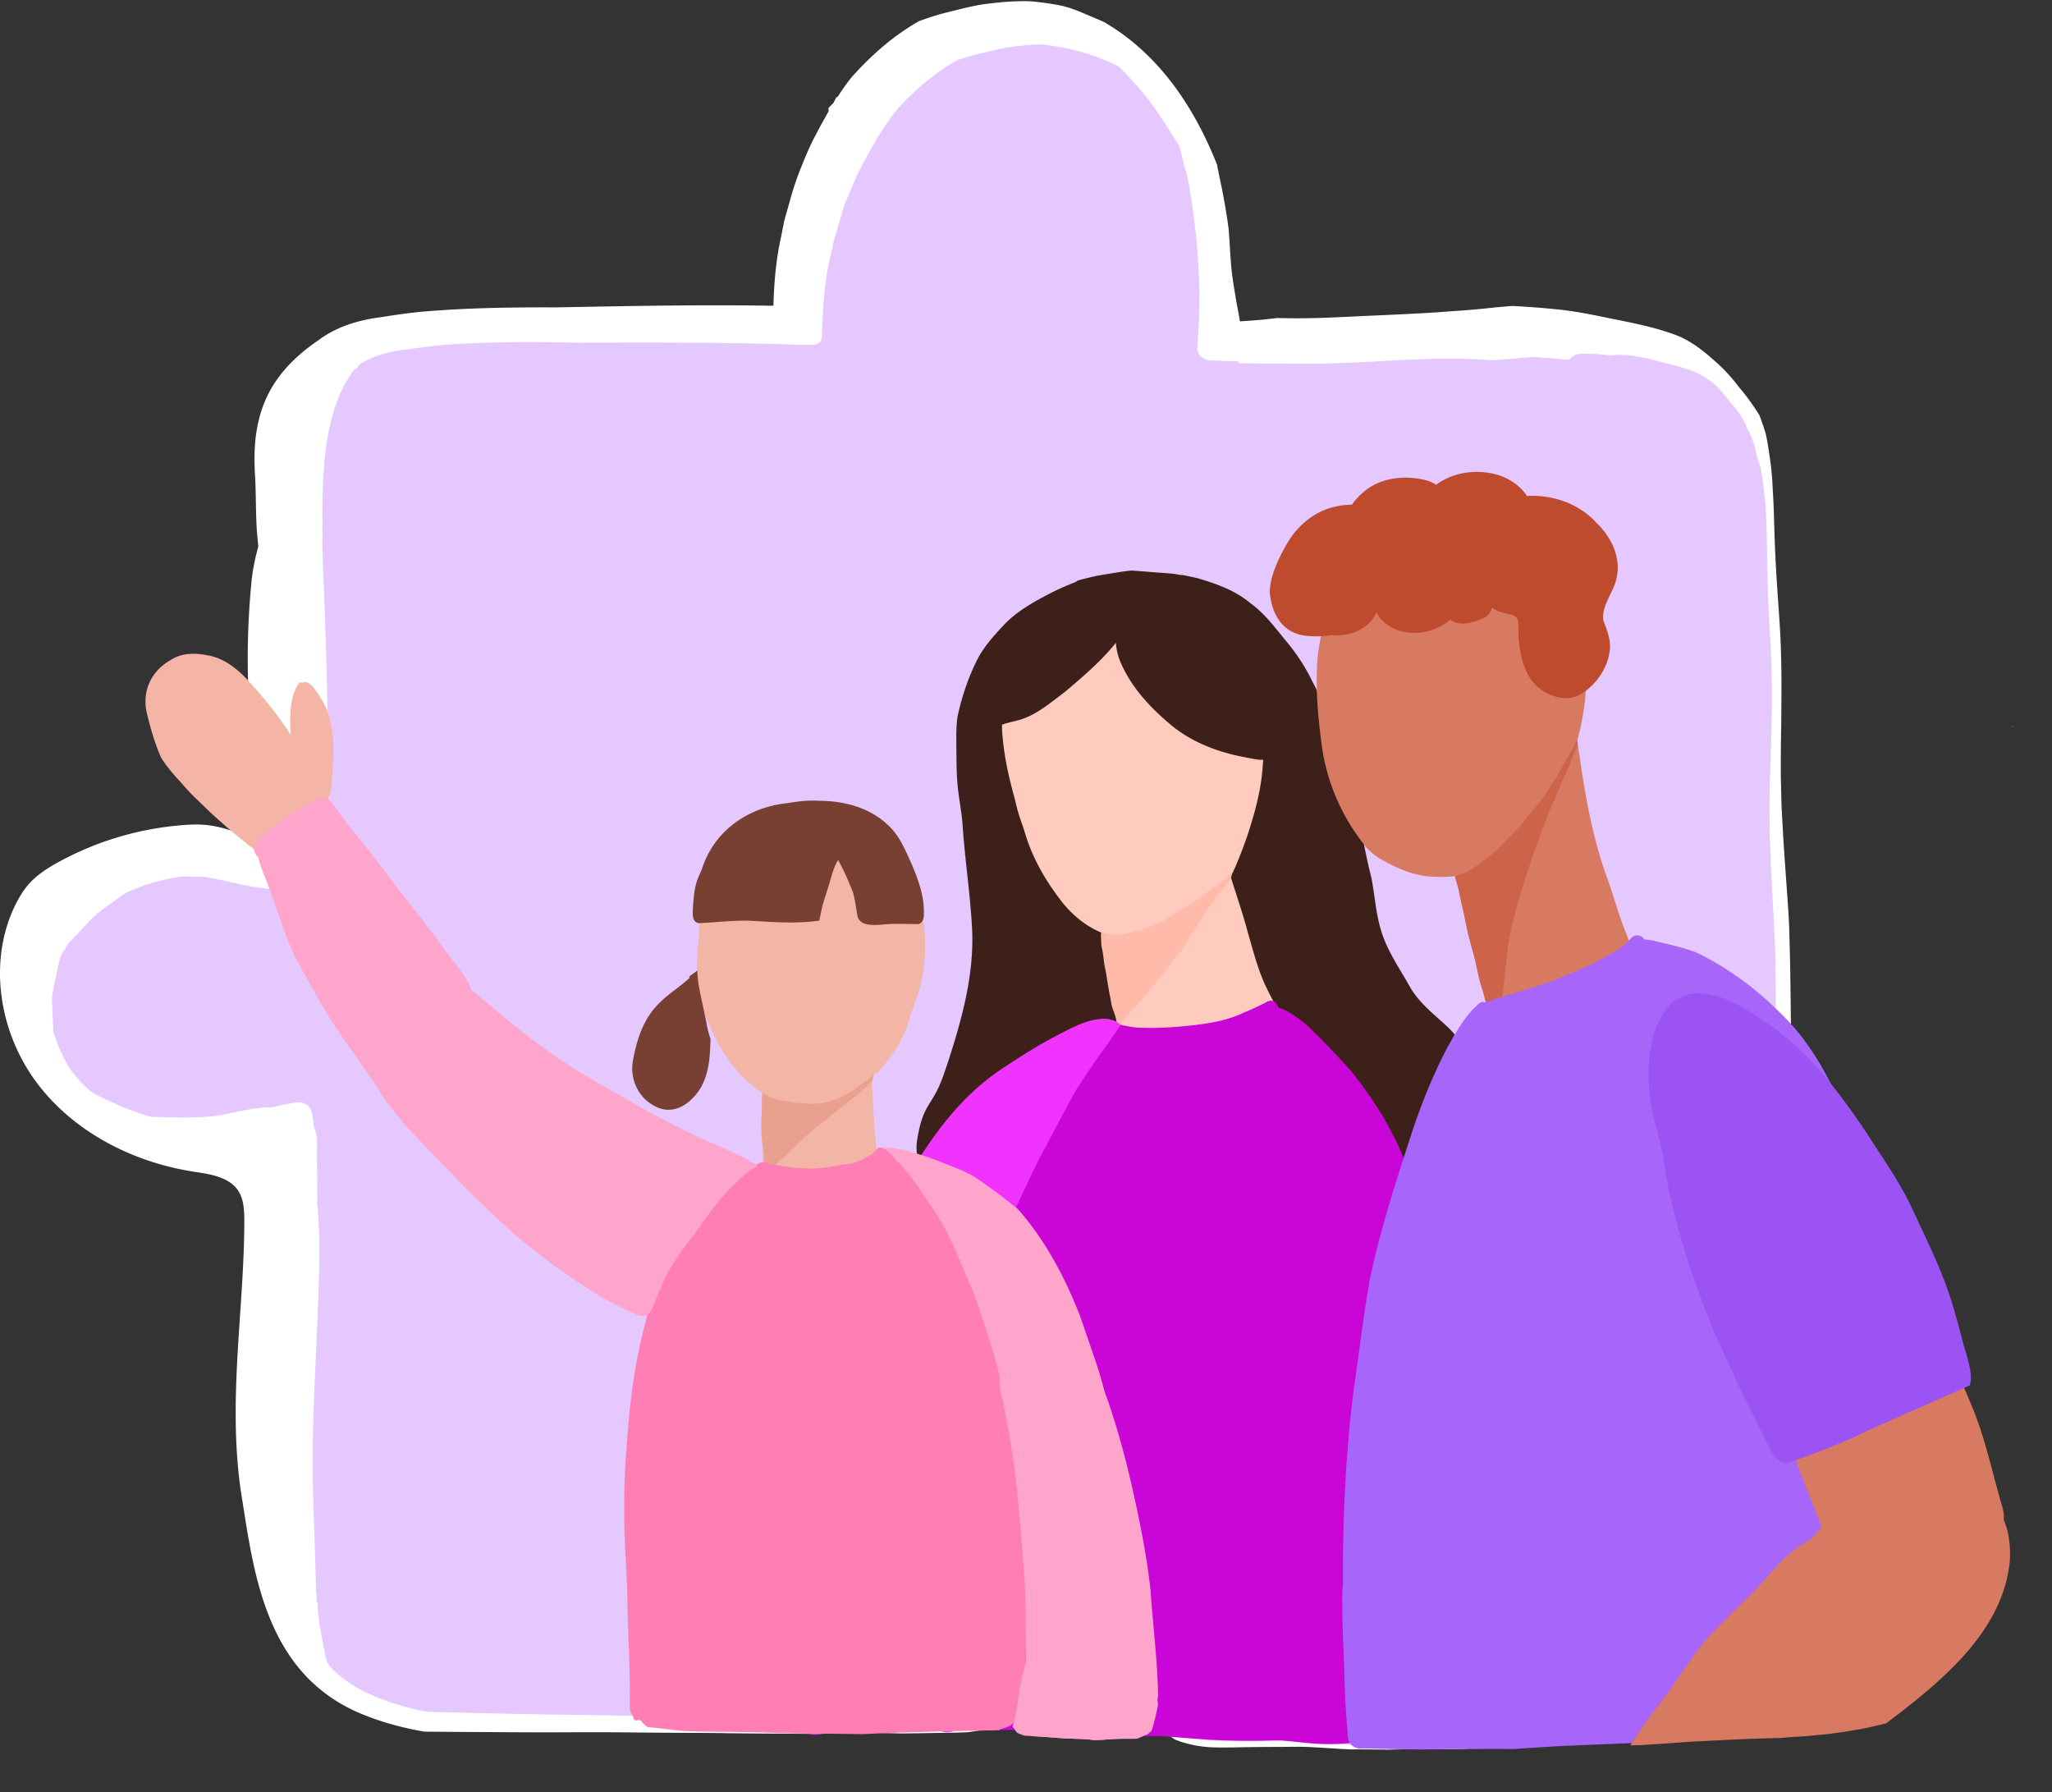 <svg fill="none" height="262" width="300" xmlns="http://www.w3.org/2000/svg"><rect width="100%" height="100%" fill="#333333" stroke="none"/><path d="M294.261 106.262c-.077.019-.154.035-.236.054.182-.1.364-.197.546-.298l-.314.244zm-31.006-13.174s-.015.007-.019.01c0 0 .007 0 .007-.003.008-.003.011-.007.019-.011.004 0 .011-.007.015-.011l-.019.015zm-9.315-19.802l-.665.302c.309-.193.618-.387.931-.576l.444-.232c-.235.17-.475.336-.71.502zm-8.588-3.127l-.012-.03c.429-.206.858-.41 1.29-.612l-1.274.638z" fill="#ff4227"/><path d="M90.192 71.674l-.023.008s-.027.011-.043.015c.043-.015.081-.03.123-.05l-.057.023zM71.164 99.15l-.664.279c.062-.027.12-.058.182-.085l1.386-.58 1.313-.546-2.213.928zm-1.848-32.48c.124-.152.252-.303.376-.454.042 0 .085-.007.123-.011-.166.155-.332.31-.499.46z" fill="#ff7c39"/><path d="M126.06 96.852c.011 0 .018-.004.03-.008a.067.067 0 0 0-.03.008zm-.032.008l-.031.008h-.007c-.008 0-.016 0-.023.004-.027.007-.054.011-.081.019.035-.008.073-.02.111-.027.016 0 .031-.008.046-.011-.003 0-.011 0-.015.003z" fill="#ff9661"/><path d="M125.996 96.868h-.006c.006 0 .009 0 .014-.003h-.008z" fill="#ff9661"/><path d="M262.254 178.612c0 1.613-.015 3.109-.046 4.575l-.023.885c-.035 1.25-.066 2.495-.089 3.744-.008.568-.02 1.137-.031 1.705-.023 1.121-.047 2.282-.047 3.403v2.39c0 1.856 0 3.716.016 5.572v.112l-.004.112c-.116 2.309-.282 4.629-.44 6.872-.077 1.11-.166 2.22-.255 3.333-.097 1.253-.197 2.506-.282 3.759a398.836 398.836 0 0 0-.46 8.039c-.073 1.547-.127 3.133-.181 4.668-.112 3.24-.224 6.593-.537 9.934a365.16 365.16 0 0 1-.66 6.481l-.109.967-.552.8c-.753 1.091-1.552 2.057-2.17 2.781a31.342 31.342 0 0 1-2.349 2.424l-.054.05c-.544.484-1.131.956-1.796 1.451l-.923.684-1.147.066c-.706.042-1.417.089-2.124.139l-1.17.085c-2.113.155-4.303.317-6.469.441-1.275.069-2.623.147-3.94.251-.76.058-1.514.136-2.309.221-.352.034-.707.073-1.058.108-2.391.24-4.956.441-8.065.638l-.996.042-.27.008c-.549.016-1.097.031-1.646.035h-.911c-.595 0-1.19 0-1.781.019-1.641.047-3.333.12-5.032.225l-.104.034h-.51c-.035 0-.073.004-.108 0-1.672.062-3.329.055-4.932.047a178.308 178.308 0 0 0-3.271.008c-.661.011-1.317.023-1.974.038l-.463.012-1.765-.023c-1.159-.016-2.325-.02-3.476-.012h-.089l-1.418-.058a450.476 450.476 0 0 0-4.646-.282c-1.093-.058-2.224-.047-3.422-.035-.374.004-.749.008-1.124.008h-.359c-1.452.007-2.904.015-4.36.038-.34.004-.676.012-1.016.02-1.398.027-2.839.054-4.318-.008h-.1a22.987 22.987 0 0 1-2.101-.259l-.116-.023a21.449 21.449 0 0 1-1.854-.468l-.127-.043c-.147-.05-.298-.104-.444-.158l-.441-.163-.39-.263a44.568 44.568 0 0 1-1.046-.727l-.097-.069a47.88 47.88 0 0 1-.962-.762c-.185-.151-.37-.302-.56-.449l-.042-.031a15.714 15.714 0 0 1-.444-.367l-.553-.46-.324-.514a18.66 18.66 0 0 1-.421-.696l-.05-.086-.047-.085a36.194 36.194 0 0 1-.629-1.299l-.298-.638-.054-.7a15.713 15.713 0 0 1 1.263-7.386l.074-.162.085-.159c1.162-2.096 2.518-3.975 3.831-5.796.985-1.369 1.919-2.661 2.738-3.995a75.744 75.744 0 0 0 2.928-5.545c.069-.298.143-.6.208-.897l.023-.089a39.12 39.12 0 0 0 1.182-9.443c0-.565-.015-1.133-.038-1.686v-.039c-.244-6.481-2.26-12.974-5.84-18.797a48.53 48.53 0 0 0-3.063-2.901 16.016 16.016 0 0 0-1.305-1.017c-1.545-.873-3.399-1.705-5.971-2.675l-.027-.012a38.696 38.696 0 0 0-3.793-1.021l-1.803-.321c-.796.012-1.526.016-2.221.012-.251.015-.502.035-.753.058-4.812.932-11.478 3.178-16.256 8.596l-.05.058-.05.054a26.86 26.86 0 0 0-6.747 12.606c-.02.538-.031 1.079-.031 1.617 0 1.922.131 3.874.386 5.808.722 3.662 2.124 7.189 3.607 10.92l.552 1.389.047.108c.154.255.884 1.446.884 1.446.186.313.367.63.545.947.231.406.452.793.672 1.149a44.556 44.556 0 0 0 1.514 2.285c.54.758 1.151 1.501 1.799 2.29.41.498.819.997 1.221 1.512l.081.108c.282.386.564.804.861 1.276l.054.085.051.089c.378.677.699 1.33 1.004 1.964l.336.689 1.247 2.509c.162.344.321.7.464 1.052l.077.186.058.189c.085.294.17.584.247.878l.031.112.023.112c.147.712.267 1.439.363 2.166l.016.131.007.132c.027.41.047.82.066 1.226l.147 3.43-3.384.553c-.529.085-1.058.166-1.587.239l-.15.02-.151.007-.255.012h-.05c-1.151.046-2.302.066-3.41.081l-1.063.016c-1.587.031-3.182.05-4.781.069h-.069l-5.149-.135c-1.44-.039-2.97-.066-4.449.023-.765.046-1.533.105-2.302.166l-.17.016h-.17a2034.59 2034.59 0 0 0-8.558-.062 632.697 632.697 0 0 1-4.569-.046 417.756 417.756 0 0 0-5.005-.047 1442.46 1442.46 0 0 1-10.29-.077c-2.904-.027-5.85-.016-8.7-.008l-2.133.008c-2.363 0-4.758-.012-7.075-.027-1.17-.008-2.337-.016-3.507-.02-2.43-.011-4.85-.034-7.272-.054h-.325l-.32-.058c-3.611-.646-6.794-1.593-9.725-2.9-12.656-5.766-14.75-19.126-16.43-29.857l-.123-.789c-.676-3.932-1.004-8.174-1.004-12.973s.324-9.617.637-14.281c.305-4.532.622-9.211.622-13.793 0-2.595-.217-4.768-2.82-6.056-1.514-.746-3.229-.932-4.893-1.203-8.89-1.45-17.484-5.928-22.81-13.201-5.326-7.274-6.937-17.448-3.032-25.577.583-1.21 1.282-2.378 2.19-3.368 1.201-1.307 2.734-2.27 4.295-3.116a45.151 45.151 0 0 1 19.125-5.418c3.546-.19 5.925.773 9.022 2.007-.023-.611-.05-1.218-.073-1.829-.151-3.701-.31-7.525-.31-11.323 0-1.755.032-3.368.101-4.93a115.29 115.29 0 0 1-.293-8.175c0-3.596.173-7.247.51-10.847.146-1.751.478-3.534 1.038-5.56-.073-.712-.143-1.458-.208-2.255l-.008-.081c-.093-1.45-.12-2.885-.143-4.27-.027-1.372-.05-2.667-.131-3.959-.046-.777-.07-1.52-.07-2.22 0-7.683 2.789-12.88 9.32-17.354 2.375-1.783 5.337-2.885 9.056-3.372 1.723-.271 3.727-.577 5.751-.785h.054c6.829-.615 13.518-.681 19.728-.662l3.565-.065c9.053-.163 18.415-.333 27.657-.182.243 0 .49.004.734.004.092-3.117.339-6.55 1.093-9.923.139-.677.27-1.361.401-2.046l.078-.398.332-1.175c.15-.534.305-1.064.452-1.597.505-1.849 1.004-3.357 1.56-4.75l.038-.096c.599-1.489 1.213-3.031 2.013-4.567a100.285 100.285 0 0 1 2.093-3.84v-.522l.718-.73.406-.809.212-.096c.294-.449.607-.92.939-1.392.328-.468.687-.948 1.073-1.423l.066-.082.07-.077c3.016-3.357 6.086-5.932 9.381-7.873l.313-.186.339-.123a42.072 42.072 0 0 1 3.028-.979l.468-.12c.988-.247 1.977-.499 2.966-.73.653-.155 1.27-.287 1.892-.407.522-.1 1.008-.158 1.441-.208l.382-.047a41.508 41.508 0 0 1 2.345-.232 52.395 52.395 0 0 1 2.51-.093h.131c.452.008.966.016 1.537.082.406.042.819.096 1.236.147.954.127 1.812.27 2.65.444l.112.023.112.031c.336.09.73.198 1.143.337.382.127.742.263 1.074.39l.115.047.723.31c.498.212.996.424 1.494.633.414.17.823.348 1.232.534l.19.085.177.104c6.941 4.092 12.386 10.952 16.187 20.39l.139.345.069.364c.205 1.047.398 2.003.599 2.923l.027.112.011.07c.429 2.2.738 4.056.974 5.827l.011.09.008.088c.073.882.127 1.756.178 2.603.061 1.005.119 1.956.208 2.904.143 1.527.406 3.062.68 4.69l.031.17c.112.677.22 1.261.332 1.79l.015.07.012.07c.066.371.127.75.182 1.133.042 0 .081-.004.123-.008a98.136 98.136 0 0 0 3.252-.247c.576-.062 1.178-.128 1.777-.201l.282-.035.285.008a109.211 109.211 0 0 0 7.138-.058c1.313-.054 2.63-.116 3.947-.178.981-.047 1.962-.093 2.943-.136 2.294-.1 5.005-.224 7.747-.382l.514-.031c.61-.035 1.216-.082 1.827-.128l1.274-.093a126.708 126.708 0 0 0 5.55-.476l1.062-.108c.607-.058 1.209-.108 1.804-.158l.251-.02.251.012c2.124.108 4.198.267 6.172.468 2.244.213 4.402.607 6.94 1.133.606.128 1.205.247 1.807.367 2.963.596 6.029 1.21 9.053 2.37l.085.032.085.035c2.48 1.086 4.403 2.842 5.948 4.25l.062.057a25.08 25.08 0 0 1 2.819 3.183c.074.081.255.29.255.29l.031.039a35.564 35.564 0 0 1 2.445 3.375l.224.348.143.391c.17.456.332.916.486 1.377l.023.07c.085.27.17.54.248.807l.046.159.035.162c.108.522.197.998.27 1.447.147.897.286 1.844.436 2.989l.012.077.008.077c.015.19.035.376.054.565.046.468.096.955.123 1.473.039.731.124 2.247.124 2.247.077 1.415.12 2.835.158 4.203.016.58.035 1.164.054 1.744.058 1.76.143 3.543.248 5.298.088 1.45.189 2.9.289 4.35l.108 1.582c.074 1.056.136 2.12.197 3.183.047.812.066 1.608.089 2.378l.02.65c.034 1.26.054 2.614.054 4.253 0 1.025-.008 2.053-.012 3.078l-.008 1.149c-.004.99-.019 1.98-.038 2.966l-.02 1.357a246.84 246.84 0 0 0-.015 2.854v1.589c0 .553.015 1.11.031 1.663.008.317.019.638.023.955l.012.538c.011.611.023 1.191.054 1.755.1 1.93.224 4.215.374 6.481.074 1.102.151 2.201.232 3.299l.185 2.614.07.994c.104 1.465.208 2.981.251 4.512l.008.314c.054 1.867.108 3.801.139 5.719.034 2.115.058 4.234.081 6.349l.038 4.103c.024 2.502.047 5 .074 7.502.031 2.506.085 5.062.139 7.537.081 3.639.162 7.401.162 11.125z" fill="#fff"/><g fill="#dbb5ff" opacity=".75"><path d="M251.618 249.776s-.016.015-.024.027c-.027.031-.05.062-.077.09z"/><path d="M172.592 22.105c-.054-.248-.112-.495-.169-.743-.344-.557-.7-1.102-1.036-1.64-1.618-2.587-3.251-5.077-5.31-7.343a74.048 74.048 0 0 0-2.476-2.618c-3.572-1.844-7.5-2.908-11.574-3.271-.213.007-.429.011-.642.02-.795.038-1.587.115-2.379.2.093-.011.189-.02.282-.03-.529.057-1.07.1-1.591.193-.583.1-1.163.216-1.742.344-1.101.24-2.197.499-3.294.758a37.51 37.51 0 0 0-2.654.808 1.2 1.2 0 0 0-.227.104c-3.16 1.81-5.948 4.211-8.443 6.891a.97.97 0 0 0-.062.07c-.313.375-.614.762-.904 1.16a63.458 63.458 0 0 0-1.475 2.15l-.008.008c-.007.007-.011.015-.015.023 0 0 0 .004-.004.008 0 0 0 .003-.004.007v.008l-.05.073-.016.028c-.007.015-.019.03-.03.046 0 .008-.008.012-.008.015 0 0-.004.008-.008.008 0 0 0 .004-.004.008v.008c-.077.116-.15.235-.224.351a96.01 96.01 0 0 0-2.363 4.146c-.954 1.763-1.673 3.627-2.464 5.468a13.03 13.03 0 0 0-.607 1.775c-.359 1.318-.764 2.621-1.158 3.932a.754.754 0 0 0-.027.101c-.163.77-.321 1.539-.491 2.3-.938 3.868-1.139 7.8-1.247 11.749a1.205 1.205 0 0 1-1.202 1.171c-1.143 0-2.286 0-3.425-.034-10.374-.337-20.752-.275-31.13-.263-6.476-.128-12.96-.147-19.422.324-1.877.163-3.746.414-5.612.677-2.429.27-4.827.886-6.882 2.231-.166.34-.429.596-.742.766-4.943 6.55-4.619 16.868-4.615 25.124 0 .108-.011.209-.023.309.093 2.773.197 5.545.301 8.318.251 6.616.483 13.24.456 19.864-.023 5.519-.043 11.18-.556 16.675-.174 1.86-.607 3.685-2.441 4.532a3.776 3.776 0 0 1-1.672.352 6.95 6.95 0 0 1-1.229.178c-.309.216-.68.344-1.058.363a1.884 1.884 0 0 1-.873.159c-3.38-.143-6.654-1.195-9.98-1.748-.057-.008-.111-.023-.17-.031a109.494 109.494 0 0 0-3.19-.058 28.326 28.326 0 0 0-8.338 2.413c-1.352.932-2.7 1.871-3.982 2.896-1.301 1.037-2.306 2.32-3.453 3.508-.281.293-.575.583-.857.877a29.867 29.867 0 0 1-1.054 1.621c-.047.22-.124.417-.232.587-.444 1.907-.885 3.821-1.193 5.747.03 1.701.139 3.406.208 5.069.193.573.394 1.137.599 1.69a20.071 20.071 0 0 0 1.792 3.62c.911 1.318 2.012 2.482 3.24 3.519 1.707.931 3.418 1.682 4.797 2.25 1.182.487 2.464.94 3.8 1.33 2.963.089 5.956.213 8.887-.065 2.931-.279 5.716-1.416 8.694-1.284a42.642 42.642 0 0 1 3.607-.731c1.039-.166 2.066.309 2.352 1.388.193.723.274 1.45.305 2.177.634 1.203.452 2.676.464 3.995.023 2.359.058 4.718.03 7.076.537 5.511.27 11.149.059 16.655-.325 8.264-.862 16.485-.676 24.761.116 5.166.343 10.332.467 15.498.058.43.097.863.093 1.292v.031c.065.182.112.379.123.599.085 2.015.495 3.983.83 5.963.143.541.263 1.083.306 1.628.015.031.034.062.05.097.112.212.19.444.22.68.012.02.023.043.039.062.1.159.22.31.32.468.031.05.062.104.093.159a19.1 19.1 0 0 0 5.36 3.766c2.808 1.307 5.713 2.162 8.683 2.749.07.016.139.024.212.024 2.38.058 4.766.12 7.149.17 3.515.073 7.037.166 10.551.216 3.623.051 7.242.085 10.865.178 3.425.089 6.851.178 10.277.244 3.194.062 6.388.182 9.582.251 2.842.058 5.681.128 8.52.197h.1c.776-.05 1.553-.096 2.329-.131 1.587-.07 3.194-.023 4.781.046 1.692.07 3.384.147 5.075.217 1.588.008 3.171.015 4.758.008 1.46 0 2.924.015 4.384-.02.077 0 .151 0 .228-.004.139-.015.274-.034.413-.05a1.198 1.198 0 0 0 1.047-1.237v-.012a.98.98 0 0 0-.008-.108c-.07-.6-.162-1.199-.27-1.794-.008-.031-.012-.062-.02-.093-.054-.221-.116-.441-.177-.661a.96.96 0 0 0-.047-.14c-.108-.27-.224-.541-.343-.808-.39-.82-.784-1.639-1.178-2.463s-.757-1.655-1.186-2.456c-.016-.031-.035-.058-.05-.089-.217-.351-.441-.7-.68-1.04-1.016-1.342-2.105-2.606-3.063-3.994a49.616 49.616 0 0 1-1.606-2.51c-.429-.715-.811-1.458-1.225-2.185-.32-.549-.649-1.09-.965-1.639a.995.995 0 0 1-.089-.186c-1.645-4.397-3.441-8.774-4.272-13.422-.003-.031-.011-.062-.015-.097a47.687 47.687 0 0 1-.251-8.399c.004-.077.015-.155.035-.228a30.8 30.8 0 0 1 8.01-14.532c4.858-5.329 11.683-8.334 18.704-9.552.047-.007.089-.011.135-.015.363-.027.73-.05 1.097-.066h.077c.819.02 1.642.027 2.465.027.077 0 .15.008.224.023.702.14 1.409.271 2.12.414 1.452.337 2.885.747 4.298 1.234.008 0 .012.004.02.008 2.502.989 4.7 1.968 6.666 3.136.038.023.077.046.112.073.591.422 1.155.874 1.699 1.361a53.14 53.14 0 0 1 3.453 3.395c.062.066.116.136.158.213 3.801 6.33 6.064 13.654 6.218 21.029.128 4.072-.39 8.294-1.456 12.239-.096.398-.2.8-.301 1.198-.023.085-.05.167-.089.244a79.755 79.755 0 0 1-3.317 6.067c-2.07 3.264-4.685 6.164-6.624 9.509a.904.904 0 0 0-.069.135 11.843 11.843 0 0 0-1.02 5.217c.008.159.042.313.108.456.143.321.29.638.448.952.073.135.151.266.228.402.066.112.154.212.251.301.108.093.216.186.328.279.487.394.962.808 1.452 1.195.282.208.564.41.85.611.101.069.209.127.325.166.54.182 1.093.329 1.649.452.564.109 1.127.186 1.699.236 1.703.101 3.406.07 5.11.07 1.587 0 3.174.023 4.758.039 1.591.019 3.186 0 4.773.108 1.793.127 3.585.271 5.377.417.065 0 .173.008.243.012 1.282.012 2.561.039 3.835.074.568.015 1.135.034 1.699.05.8-.004 1.599-.012 2.399-.012 2.719 0 5.434.135 8.157.081-.031 0-.062 0-.093.008.058 0 .116-.004.174-.008H213.663a155.9 155.9 0 0 1 5.557-.166c.927-.011 1.854.016 2.781.019.606.008 1.22 0 1.827-.007l.857-.023c2.65-.124 5.295-.279 7.937-.499 1.151-.093 2.294-.209 3.449-.279 1.34-.085 2.684-.139 4.028-.189 2.53-.101 5.056-.255 7.585-.399.607-.034 1.213-.065 1.819-.092a1.21 1.21 0 0 0 .657-.229c.429-.317.85-.645 1.255-.993a26.699 26.699 0 0 0 2.136-2.146 31.287 31.287 0 0 0 1.707-2.093c.124-.166.201-.363.228-.568.259-2.026.494-4.052.718-6.079.522-4.791.63-9.609.939-14.412.174-2.707.367-5.41.595-8.113.2-2.366.447-4.725.652-7.088.197-2.251.39-4.497.541-6.752v-.073c.023-2.614.066-5.232.112-7.846v-.105c.031-1.724.112-3.445.166-5.17.05-1.554.12-3.109.189-4.663v.019c.054-1.497.093-2.993.12-4.493.1-6.203-.031-12.413 0-18.62.019-3.871.05-7.741.077-11.612.012-2.108.023-4.219.023-6.327 0-1.995-.027-3.99-.05-5.986-.023-1.786-.135-3.577-.228-5.359-.1-1.976-.22-3.949-.316-5.925-.109-2.18-.194-4.361-.271-6.546-.038-1.071-.015-2.146-.038-3.221-.02-.905-.004-1.81.011-2.715.023-1.222.039-2.444.077-3.666.043-1.431.097-2.862.128-4.292.062-2.781.139-5.565.104-8.349-.011-.975-.015-1.949-.054-2.924a203.339 203.339 0 0 0-.143-3.136c-.104-1.991-.216-3.975-.301-5.966-.081-1.802-.135-3.6-.166-5.402-.035-1.953-.039-3.914-.116-5.863-.031-.75-.062-1.504-.089-2.254-.023-.634-.092-1.272-.139-1.907a92.444 92.444 0 0 0-.347-2.703v.004c-.008-.042-.012-.081-.02-.124 0-.015 0-.027-.004-.042a32.377 32.377 0 0 0-.212-1.245c0-.008-.004-.016-.004-.023s0-.02-.004-.027c0-.012-.007-.02-.007-.031s-.004-.024-.008-.04c-.066-.231-.131-.46-.201-.691-.07-.225-.147-.445-.224-.67l-.104-.313c-.02-.05-.035-.1-.051-.15 0-.012-.011-.02-.015-.031-.301-.859-.63-1.71-.981-2.549-1.823-2.486-4.144-4.636-6.631-6.438-2.561-2.726-5.801-3.855-10.038-4.273-2.572-.317-5.16-.456-7.747-.507-.36-.05-.719-.104-1.082-.143-1.954-.232-3.916-.41-5.886-.545-.054 0-.112-.004-.166 0-.548.035-1.097.074-1.641.116-1.178.1-2.356.209-3.534.29-.274.02-.545.035-.819.05-3.039-.174-6.079-.317-9.126-.181-6.952.19-13.881.862-20.84.669-2.426.011-4.851-.004-7.277-.058a8.154 8.154 0 0 1-.038-.31h-.112a7.608 7.608 0 0 1-.46.035 1.58 1.58 0 0 1-.378-.035h-1.167c-.181 0-.355-.027-.517-.07h-1.414c-.973 0-2.024-.889-1.931-1.933.734-8.287.093-16.508-1.379-24.667-.371-1.342-.745-2.676-1.039-3.995z"/><path d="M256.622 65.529c-2.673-9.459-14.974-15-24-12.142-2.811.89-1.61 5.336 1.225 4.439 6.612-2.096 16.333 1.821 18.341 8.925.803 2.846 5.241 1.636 4.434-1.226z"/><path d="M255.185 61.993c-1.858-3.952-5.731-6.071-9.69-7.432-4.588-1.574-9.427-2.966-14.317-2.842-2.955.073-2.966 4.679 0 4.605 4.086-.104 7.983 1.048 11.845 2.27 3.314 1.048 6.628 2.398 8.192 5.723 1.259 2.68 5.225.344 3.97-2.324z"/><path d="M256.648 65.982c-1.197-3.12-2.734-6.13-4.897-8.697-1.981-2.35-4.468-3.263-7.361-3.975-3.19-.785-6.291-1.848-9.59-1.268-3.765.66-7.438.66-11.254.526-2.958-.105-2.955 4.5 0 4.605s6.01.205 8.999-.131c1.386-.155 2.784-.596 4.171-.662 1.386-.065 2.951.51 4.349.855 2.468.607 5.237.87 7.033 2.842 1.796 1.972 3.159 4.629 4.117 7.13 1.05 2.739 5.499 1.552 4.433-1.225z"/></g><path d="M172.355 84.015s.017 0 .024.007a.062.062 0 0 1-.024-.007zm-13.454.34s.017-.003.024-.006a.064.064 0 0 0-.024.007zm-.513.284s-.01 0-.014.003a.06.06 0 0 0 .024-.007h-.01z" fill="#ffe545"/><path d="M210.162 157.708s0-.007.004-.014c0-.007.004-.011.004-.015 0 .011-.008.019-.011.029zm-.185.558l.011-.034v-.007a.152.152 0 0 1-.015.041zm-.035.107s0-.011.003-.014c0 .003 0 .007-.003.01 0 0 0-.007.003-.01 0-.008.004-.011.008-.018 0 .01-.008.018-.011.028zm-2.301 7.785l.01-.032-.01.032z" fill="#db77e8"/><path d="M165.349 83.406c.093 0 .186.008.278.012 1.105.066 2.202.17 3.303.255h.019c.599.046 1.197.089 1.8.135.513.043 1.023.093 1.529.186l-.058-.012c.027 0 .054.008.077.016h-.007.019c.124.038.243.07.382.058.035 0 .07-.008.105-.016a55.887 55.887 0 0 1 2.375.507c2.715.812 5.43 1.771 7.628 3.623 2.047 1.474 3.561 3.492 5.132 5.433 1.557 1.837 2.912 3.863 3.944 6.04 1.83 3.365 2.657 7.104 4.086 10.635 2.475 5.684 2.966 11.972 4.507 17.911.556 2.734.672 5.553 1.564 8.218.939 2.857 2.708 5.348 4.156 7.962 1.29 2.181 3.279 3.766 5.129 5.452.486.441.938.913 1.371 1.4-.066.143-.132.29-.201.433-.039.085-.073.174-.108.259-.104.259-.213.515-.317.77-.228.549-.452 1.098-.68 1.643-.131.314-.243.631-.363.944a342 342 0 0 1-.347.916 8.593 8.593 0 0 0-.166.449c-.004.015-.012.031-.016.046a.036.036 0 0 1-.007.02v.011c-.008.023-.016.043-.024.07v.004l-.081.243v.012c-.004.015-.008.031-.015.046v.008l-.197.592c0 .007-.004.015-.008.027v.004a.058.058 0 0 1-.008.023c-.019.062-.042.124-.061.185-.016.047-.031.089-.043.136a1.657 1.657 0 0 0-.042.131c0 .004 0 .008-.004.016v.011c0 .012-.008.024-.012.035v.004c0 .008-.008.015-.008.027 0 .008 0 .012-.003.016v.015c0 .012-.008.023-.012.031 0 .004 0 .008-.004.015v.008c0 .008-.008.019-.008.027-.03.093-.058.19-.085.283l-.278.928c-.042.135-.085.27-.119.406l-.429 1.612c-.104.395-.197.789-.297 1.187-.097.387-.194.774-.286 1.164-.035.155-.074.31-.112.464-.077.194-.159.387-.236.58-.1.256-.205.507-.305.762-.039.101-.085.201-.124.306-.177.464-.359.928-.536 1.396-.139.359-.29.719-.41 1.086-.174.518-.344 1.04-.517 1.562a7.361 7.361 0 0 0-.116.395c-.56.251-1.112.479-1.649.684-3.982 1.756-8.285 2.429-12.603 2.607-3.603.317-7.218.178-10.825.1-4.573-.158-9.041-1.504-13.622-1.52-2.124.07-4.271.24-6.353.677-1.128.321-2.225.723-3.356 1.04-3.422.901-6.914 1.543-10.467 1.458-1.309.043-2.626.109-3.928-.058-1.27-.232-2.522-.634-3.734-1.071-3.527-1.516-6.242-3.96-5.423-8.132.205-1.257.495-2.494 1.02-3.662.486-1.075 1.205-2.019 1.745-3.063.727-1.388 1.19-2.888 1.696-4.369 2.016-6.215 3.8-12.645 3.526-19.239-.255-5.135-1.054-10.212-1.398-15.336-.124-1.814-.487-3.596-.687-5.402-.213-1.852-.194-3.716-.221-5.58-.007-1.678-.081-3.364.19-5.031.652-2.954 1.641-5.893 3.055-8.577.938-1.682 2.232-3.125 3.537-4.524 1.889-2.073 4.361-3.457 6.821-4.737 1.209-.635 2.46-1.172 3.731-1.675.15-.089.301-.178.455-.267.267-.077.533-.147.804-.228h.035c.393-.1.787-.193 1.181-.29.221-.05.441-.096.657-.143h-.004c.073-.02.147-.03.22-.046l.062-.012a148.71 148.71 0 0 1 1.904-.313c.579-.093 1.159-.193 1.738-.27.386-.055.772-.105 1.163-.148z" fill="#3c2019"/><g fill="#ffcbbf"><path d="M148.802 95.478c0-.006.002-.009.005-.014a.027.027 0 0 1-.005.01zm-.019.028l-.006.008c0-.006.006-.008.006-.014zm-.422.854s.011-.018.014-.029c-.003.011-.011.022-.014.03zm-.364.875s-.003.015-.007.022v-.007c0 .007-.004.011-.008.018v-.007.008c0-.012.008-.023.012-.038z"/><path d="M185.594 147.935l-.869.441-.544.243c-.147.07-.298.143-.448.205-.394.159-.788.313-1.182.472-.409.131-.823.263-1.232.39a23.031 23.031 0 0 1-2.564.623c-.653.12-1.31.232-1.97.298l-.931.093c-.776.077-1.553.158-2.333.205.023 0 .051 0 .074-.004a35.5 35.5 0 0 1-4.496-.016h.066c-1.452-.104-2.885-.359-4.33-.518a11.971 11.971 0 0 0-1.228-.093 2.679 2.679 0 0 1-.398-1.11c-.37-2.072-.664-4.157-1.023-6.229-.298-2.003-.63-4.006-.977-6.002a3.488 3.488 0 0 1-.05-.541c-2.546-1.013-4.739-2.92-6.35-5.139-2.105-2.8-3.858-5.894-4.889-9.254-.12-.391-.244-.781-.363-1.172v-.007a26.876 26.876 0 0 1-1.136-3.782l-.054-.228c-.83-2.974-1.518-5.987-1.784-9.057a19.085 19.085 0 0 1-.097-1.547c.05-.796.089-1.601.162-2.397.027-.306.058-.615.085-.921.016-.146.024-.293.043-.44.069-.484.135-.963.205-1.45.092-.457.193-.905.285-1.362.016-.065.035-.127.054-.193l.128-.468c.058-.209.104-.418.17-.623.123-.36.239-.719.363-1.078v-.008l.228-.542c.058-.143.112-.29.177-.429.008-.011.012-.027.02-.038.011-.024.027-.05.038-.074.089-.182.182-.36.271-.541.019-.043.042-.085.061-.128v-.004s0-.007.008-.007v-.004c.166-.283.321-.569.487-.851.181-.31.367-.611.556-.917.216-.355.444-.707.676-1.055.081-.031.162-.058.247-.074 2.522-3.372 6.222-6.338 10.517-6.798 7.226-.715 15.518 3.183 19.84 8.975 2.703 3.968 3.665 8.887 3.665 13.693 0 1.211-.062 2.413-.17 3.593-.22 3.422-1.17 6.833-2.225 10.058-.722 2.038-1.475 4.103-2.456 6.04.873 2.765 1.788 5.433 2.533 8.221.73 2.521 1.391 5.112 2.465 7.51a48.085 48.085 0 0 0 1.757 3.407c-.367.204-.73.413-1.089.63zm-20.672 3.395s-.039 0-.058-.004a2.391 2.391 0 0 1-.229-.108l.627.12c-.112 0-.228-.004-.34-.008z"/></g><path d="M180.057 127.998c-.035.429-.379.777-.63 1.102-.753.978-1.522 1.949-2.244 2.954-1.433 1.918-2.58 4.026-3.908 6.014-.209.321-.417.642-.63.959-.506.642-1.016 1.28-1.525 1.921-.529.666-1.074 1.319-1.603 1.988-.491.599-.97 1.207-1.464 1.802-.49.592-.985 1.176-1.483 1.763-.463.522-.915 1.048-1.383 1.567-.324.359-.645.715-.961 1.082-.232.267-.456.538-.688.805-.089-.279-.177-.557-.274-.836v-.003.003c-.182-.541-.378-1.079-.568-1.62l.02.054-.07-.205c-.015-.05-.035-.096-.05-.147 0-.007-.004-.011-.008-.019 0 .008.004.016.008.019v.004c-.016-.05-.035-.104-.05-.154a86.132 86.132 0 0 0-.317-1.698c-.185-.936-.324-1.879-.479-2.815 0 .008 0 .015.008.023-.027-.162-.062-.325-.089-.483-.066-.356-.139-.708-.209-1.064-.058-.444-.115-.889-.177-1.338v-.007-.031c-.066-.472-.17-.936-.255-1.404-.023-.395-.043-.785-.062-1.18-.008-.27-.039-.587.085-.839 0 0 0-.007-.004-.011l.162.081c.097.054.209.093.317.124.27.073.545.131.823.147.146.011.293.019.44.023.463.035.931.008 1.386-.062.105-.016.213-.027.317-.046.124-.028.247-.055.371-.078h.008c.092-.015.185-.035.278-.058a4.45 4.45 0 0 0 .745-.212c.058-.012.116-.024.174-.031l.448-.082a3.94 3.94 0 0 0 .456-.104c-.012 0-.023.008-.035.012.197-.062.39-.128.583-.202.209-.077.409-.162.614-.247.344-.143.688-.298 1.024-.46.004 0 .007-.004.011-.008.023-.012.05-.023.07-.035.046-.023.096-.042.139-.065.046-.02.092-.043.139-.066 0 0-.004 0-.008.004.359-.174.703-.364 1.047-.561a19.539 19.539 0 0 0 .892-.538c.436-.286.877-.56 1.313-.846.151-.078.301-.159.452-.236.127-.07.255-.136.378-.209.197-.112.39-.232.584-.344.166-.097.324-.205.486-.31.329-.208.645-.429.966-.653.135-.097.262-.209.394-.313.131-.105.266-.209.39-.325.027-.027.058-.054.089-.081.092-.062.181-.124.274-.19.189-.131.382-.255.564-.394.201-.147.397-.294.594-.445.182-.139.36-.282.541-.421.155-.124.309-.252.46-.383.054-.051.112-.097.166-.147l.749-.569c.073-.054.143-.112.216-.166a1 1 0 0 1-.003.282z" fill="#ffbaa9"/><path d="M169.513 134.833l.024-.011a.185.185 0 0 1-.024.011zm-.348.167c.003 0 .005-.002.007-.004 0 0-.004 0-.007.004z" fill="#ffbaa9"/><path d="M163.422 84.815c.359 0 .722.004 1.085.008.297 0 .595.004.896 0 .444 0 .892-.015 1.336.023.163.016.325.043.483.078h.012c.1.027.201.061.301.096.077.039.151.078.228.116a.24.24 0 0 0 .266-.035c.016 0 .035.008.051.012.007.012.019.02.03.027.047.031.109.035.159.012.803.166 1.599.36 2.394.58 4.241.997 8.227 3.225 11.212 6.411 3.071 3.678 5.415 8.314 5.415 13.156 0 .7-.05 1.399-.151 2.103-.1.596-.201 1.187-.278 1.787-.027.205-.054.41-.066.611.089 1.013-.992 2.123-1.969 1.45a1.6 1.6 0 0 1-.24-.209 1.96 1.96 0 0 1-.583.012c-.989-.136-1.966-.348-2.943-.549-3.426-.743-6.755-2.069-9.512-4.239-3.237-2.648-6.207-5.761-7.806-9.66a8.461 8.461 0 0 1-.598-2.637c-2.152 2.68-4.867 4.985-7.45 7.178-2.163 1.608-4.314 3.518-6.983 4.184-.549.135-1.097.266-1.642.417-.351.108-.71.279-1.081.159-.939-.379-.919-1.435-.9-2.405.008-.368.016-.727-.031-1.029-.108-1.412.22-2.784.742-4.088.448-1.075.753-2.204 1.313-3.228.807-1.346 1.861-2.526 2.962-3.635 2.074-2.294 4.789-3.894 7.659-4.981 1.506-.541 3.024-1.048 4.576-1.435.367-.092.734-.193 1.105-.297z" fill="#3c2019"/><path d="M205.436 172.219c-.047.112-.078.224-.116.336-.101.31-.201.623-.305.932-.105.317-.209.638-.313.955-.047.144-.105.287-.139.434-.112.475-.24.951-.359 1.426-.143.565-.282 1.133-.429 1.698-.019.074-.031.151-.047.224l-.139.758c-.123.681-.251 1.358-.374 2.038-.054.286-.105.572-.143.859-.085.653-.17 1.307-.259 1.96-.05.398-.112.801-.158 1.199-.105.959-.228 1.914-.301 2.877l-.082 1.056a33.9 33.9 0 0 0-.061.669c-.027.379-.058.758-.085 1.14-.016.225-.043.449-.047.673v.066c-.007.356-.015.711-.019 1.063l-.062.631c-.011.135-.019.267-.031.402-.073.642-.143 1.284-.204 1.929-.398 3.372-.873 6.636-1.082 9.981-.332 3.875-.278 7.769-.502 11.647-.417 6.756-.656 13.527-.529 20.294-.012 3.337-.429 6.663-.321 10.004.051 1.562.294 3.113.329 4.675.054.762.042 1.814-.475 2.375-.638-.043-1.275-.082-1.916-.124l-1.197-.081c-.274-.02-.549-.047-.823-.055l-2.321-.092c-.236-.008-.475 0-.715 0-.482 0-.969.007-1.456.011-.617.004-1.235.023-1.849.035-1.364.035-2.723.043-4.087.05l-1.255-.023c0-.023.004-.05.004-.073a.86.86 0 0 0-.614-.836 1.142 1.142 0 0 0-.321-.058h-.865c-.645.004-1.294 0-1.935.047-.328.023-.66.042-.988.073-.383.035-.769.078-1.151.109-.634.05-1.271.112-1.912.131-.738.023-1.468.043-2.205.05h.019c-.548.004-1.097.027-1.641.051-.089 0-.174.011-.263.019-.012-.008-.019-.019-.031-.027-1.166.015-2.329.038-3.495.062-4.372.05-8.725-.387-13.081-.739-.402.031-.8.062-1.198.089l-.938.058c-.634-.05-1.267-.101-1.9-.143-.703-.05-1.41-.112-2.117-.132h.081c-.37-.011-.745-.019-1.116-.031-.367-.011-.73 0-1.097.004-.594 0-1.189.004-1.788.008-1.004.004-2.008.008-3.016.008-.332-.058-.661-.12-.989-.178-.544-.058-1.139-.077-1.487-.572-1.159-2.92-1.294-6.149-1.433-9.262-.108-2.9-.212-5.8-.166-8.7.421-8.129.383-16.315 1.885-24.343.336-2.142.676-4.281 1.132-6.4.019-.1.042-.201.069-.301-.448-.058-.861-.418-1.027-.851-.166-.429-.182-.889-.217-1.342-.316-2.765.533-5.445.939-8.155 1.07-6.021 3.24-11.74 5.627-17.328.823-1.953 1.831-3.813 2.904-5.634.34-.65.688-1.296 1.047-1.938 2.623-5.019 5.573-9.888 9.377-14.11.433-.422 2.372-2.943 3.523-3.585.112-.24.332-.429.598-.418.835.174 1.769.383 2.588.418 2.059.112 4.129.027 6.179-.151 3.171-.297 6.365-.634 9.277-2.026a41.214 41.214 0 0 0 3.476-1.62c.753-.402 1.472.174 1.576.885 1.309.248 3.627 2.046 4.117 2.514 2.325 2.13 4.457 4.493 6.601 6.806 2.255 2.908 4.395 5.935 6.021 9.246.965 1.74 1.668 3.499 2.22 5.336-.131.336-.266.677-.397 1.021zm-42.125 12.455c.031 0 .062-.007.097-.007-.043-.016-.085-.027-.128-.039.012.016.019.031.031.046z" fill="#ca05d8"/><path d="M185.819 253.351c-.062.754-.857.886-1.468.774-1.178-.02-2.352-.023-3.53-.035-2.201-.027-4.426.224-6.612-.058-.405-.101-.826-.665-.378-.978-.185-.341.035-.812.398-.921.525-.112 1.073.078 1.606.105 1.499.181 3.024.348 4.527.437 1.267.05 2.53-.031 3.796-.058.618-.012 1.742-.205 1.665.734z" fill="#ca05d8"/><path d="M190.422 253.344c-1.453.626-2.986 1.109-4.589 1.075-3.02.123-6.04.05-9.056-.101-2.457-.147-4.909-.379-7.358-.572a.312.312 0 0 1-.324-.314c-.07-.781 2-.413 2.549-.518 2.271-.035 4.538.047 6.809.035a131.21 131.21 0 0 0 6.488-.216c1.85-.163 3.816-.36 5.481.607z" fill="#ca05d8"/><path d="M198.746 253.934c-.046.595-1.73.282-2.193.352-1.232-.008-2.464-.027-3.696.035-7.099.274-14.229-.074-21.13-1.582 2.576-.162 5.183-.437 7.763-.306 2.526.171 5.055.314 7.585.418 3.055.151 6.009.17 9.034.511.807.081 1.61.212 2.417.274.147.012.228.159.213.294z" fill="#ca05d8"/><path d="M198.931 254.306a.365.365 0 0 1-.286.317c-2.583.418-5.21.422-7.813.143-3.982-.39-7.952-.858-11.922-1.326-2.808-.34-5.558-1.048-8.358-1.435 6.593-.819 13.247.302 19.805 1.141 2.391.294 4.778.681 7.184.804.363.093 1.436-.166 1.394.356z" fill="#ca05d8"/><path d="M163.828 149.856c-.078.105-.151.213-.224.318l-.464.672c-.174.252-.351.503-.525.754-.085.12-.158.248-.239.372-.058.089-.116.178-.174.27a121.23 121.23 0 0 0-4.952 7.239c-1.869 3.303-3.568 6.706-5.391 10.035-2.383 4.992-4.727 9.791-6.604 14.969-.954 2.819-1.657 5.712-2.383 8.596-3.299 16.075-5.987 32.332-4.16 48.732.193 2.099.433 4.188.946 6.237.209 1.11.58 2.181.8 3.287.235 1.489-1.394 2.131-2.626 1.814-1.383-.437-2.816-.518-4.253-.375-3.669.467-7.357.313-11.042.421-1.008.101-2.012.236-3.02.348-.436.062-.888.085-1.251-.209a1.395 1.395 0 0 1-.417-.502 1.235 1.235 0 0 1-.151-.263c-.622-.905-1.097-1.899-1.518-2.912-1.56-5.074-2.657-10.584-3.047-15.835-.494-7.448.676-14.517 2.217-21.71 1.491-5.406 3.793-10.556 5.577-15.87 2.611-7.447 6.268-14.493 10.092-21.376 4.36-7.436 8.67-14.347 16.128-19.068 2.368-1.578 4.785-3.074 7.303-4.397 2.345-1.202 4.89-2.687 7.597-2.448.313.097.626.19.939.287.054.019.108.038.158.058a8.468 8.468 0 0 1 .506.359c.05.035.097.078.147.112.019.016.035.024.054.035l-.027.054z" fill="#f133ff"/><path d="M135.217 139.313c.003 2.865-.827 5.615-1.823 8.275-.325.971-.611 1.961-.939 2.931-.147.294-.286.592-.429.886-.235.46-.467.916-.706 1.373a8.499 8.499 0 0 0-.17.266c-.271.422-.541.843-.827 1.253a61.4 61.4 0 0 0-.703.917c-.131.174-.262.352-.394.526-.173.216-.343.437-.513.657 0 0 0 .004-.004.008 0 0 0 .004-.004.007-.127.151-.251.302-.386.441-.02.02-.035.039-.054.054a.203.203 0 0 0-.066-.011c-.062 0-.139-.004-.201.011-.131.035-.208.159-.255.275-.023.058-.038.124-.054.189a.115.115 0 0 0-.007.035v.016c-.004.027-.008.054-.016.081 0 .012 0 .023-.008.035a.387.387 0 0 0-.05.062.806.806 0 0 0-.058.143c-.015.05-.031.1-.035.151a3.95 3.95 0 0 0-.023.293v-.015.189-.007c0 .034 0 .069-.004.108v-.023c-.007.174.004.344.008.518 0 .147.023.29.039.433.007.058.007.116.019.174l.035.174c.008.271.015.538.027.808l.031.801c.004.12.007.239.015.359.016.333.035.665.054.998.02.321.031.642.054.967 0-.02 0-.039-.004-.054.062.781.105 1.558.182 2.335.046.484.097.971.143 1.454.035.368.096.735.143 1.098.015.124.035.244.05.368.004.387.008.769.015 1.152.004.24.012.48.02.719-.236.24-.525.414-.858.464-1.012.132-2.039.174-3.047.337-1.622.278-3.26.379-4.901.39-2.105.058-4.229 0-6.233-.692-1.541-.309-1.816-1.133-1.8-2.591-.054-1.771-.305-3.693-.128-5.425.07-1.11.147-2.22.236-3.329-3.897-2.703-6.322-6.153-8.068-10.534-1.819-4.053-1.889-8.546-1.251-12.877-.055.089-.051.205-.109.267.081-2.533-.123-5.143.688-7.587.811-2.452 2.468-4.532 4.287-6.326 1.881-1.903 4.314-3.198 6.863-3.964 2.533-.743 5.218-.309 7.801-.105 2.121.151 4.214.72 6.049 1.806 2.703 1.721 4.426 4.703 5.43 7.684 1.162 3.155 1.973 6.469 1.973 9.838 0 .402-.011.8-.034 1.202z" fill="#f3b5a5"/><path d="M128.711 156.406v-.003s0-.003.003-.007c0 .004-.006.007-.009.013z" fill="#f3b5a5"/><path d="M127.569 157.564c.023.054.031.135.023.243-.023.078-.073.116-.108.174-.042.128-.12.283-.27.29-1.116 1.184-2.441 2.231-3.723 3.206-1.298.99-2.545 2.1-3.843 3.043-1.255.982-2.406 2.143-3.557 3.237-.877.916-1.923 1.663-2.773 2.602-.247.194-.495.387-.746.569l.047-.035-.112.081-.228-.093c-.143-.058-.286-.112-.429-.17l-.035-.355c-.03-.356-.038-.712-.065-1.064a27.184 27.184 0 0 0-.108-1.098c-.043-.367-.097-.735-.143-1.106 0 .012 0 .019.004.027 0-.027-.008-.05-.012-.077 0 .011 0 .019.004.027a1.666 1.666 0 0 1-.016-.14v-.027c-.007-.054-.011-.112-.019-.166a89.4 89.4 0 0 0 0-2.316c-.008-1.238-.015-2.475.043-3.736.019-.228.011-.591.096-.862.008.008.016.012.019.016.136.1.275.193.429.262.143.07.29.14.44.186.008 0 .012 0 .016.004l.143.077c.069.035.143.066.212.097.105.046.209.093.313.131.212.078.429.144.649.19.096.023.193.039.29.058.293.054.594.089.892.135h-.008.031c.193.043.386.078.579.116.425.089.854.159 1.29.159.139 0 .282 0 .421.004a10.073 10.073 0 0 0 6.508-1.307 6.302 6.302 0 0 0 1.147-.77c.1-.066.197-.131.297-.201.166-.112.325-.236.483-.356.05-.038.097-.077.147-.116.089-.054.181-.108.274-.162.174-.105.336-.224.502-.34.062-.043.12-.082.178-.132l.278-.232.008-.004a2.039 2.039 0 0 0 .278-.274l.023-.024c.062-.061.12-.127.181-.193a.497.497 0 0 1 .016.132.51.51 0 0 1-.07.266z" fill="#e9a08e"/><path d="M127.149 157.645l.004-.003-.004.003zm-14.927 1.94s.008.004.008.008l-.016-.008c-.061-.038-.119-.081-.177-.123.031 0 .062.004.096.012.085.03.151.096.189.173l-.1-.058zm.008 11.286l-.383-.151-.035-.359c-.03-.356-.038-.712-.065-1.064-.027-.367-.066-.73-.108-1.098-.043-.367-.097-.734-.143-1.106 0 .012 0 .02.004.027 0-.027-.008-.05-.012-.077 0 .012 0 .019.004.027-.008-.046-.012-.093-.016-.139v-.027c-.03-.282-.058-.565-.085-.851l-.023-.329c-.007-.119-.019-.239-.023-.359-.015-.553-.019-1.11-.015-1.667v-.178V163.482v.034c0-.166.004-.332.007-.495.024-.336.043-.672.047-1.013 0-.162.007-.328.007-.491v-.139c-.007-.228-.011-.456-.019-.685v-.119c0-.078 0-.155.004-.236.012-.109.027-.221.046-.325a.323.323 0 0 1 .155-.221c.015.016.031.028.046.043.116.085.228.162.355.228.167 1.419.07 2.866.008 4.292 0 1.625.267 3.106.244 4.71-.031.24 0 .507.027.778.019.185.038.375.038.553s-.015.325-.062.468z" fill="#e9a08e"/><path d="M135.054 133.807c.031.665-.386 1.399-1.139 1.276-1.031 0-2.062-.054-3.094-.02-1.56-.104-4.8.855-5.445-1.048-.205-1.179-.344-2.37-.661-3.53-.637-1.616-1.34-3.275-2.186-4.749-.73 1.157-1.023 2.638-1.425 3.863-.185.665-.44 1.331-.614 2.007a5.797 5.797 0 0 0-.116.352c-.131.429-.228.866-.32 1.303-.089.426-.174.851-.263 1.276v-.011-.016c0-.007 0-.015.004-.023 0 .008 0 .016-.004.023v.016c0 .019-.008.035-.012.054-3.379.483-6.801.201-10.192.012-2.433-.074-4.882.255-7.299.348-1.182.015-1.031-1.485-.977-2.309.092-1.504.216-3.036.803-4.443.699-1.616 1.649-3.136 2.758-4.505 1.398-1.473 3.124-2.583 4.881-3.585.981-.541 2.001-1.021 3.094-1.284 1.286-.672 2.626-1.272 4.063-1.535 4.75-.696 10.242.24 13.548 3.991 1.294 1.438 2.02 3.291 2.82 5.027.93 2.196 1.792 4.513 1.792 6.918 0 .193-.008.391-.016.588z" fill="#774033"/><path d="M120.428 117.873c-.019.147-.154.325-.324.282-1.456-.124-2.939.074-4.36.321-5.002.789-8.899 4.71-11.324 8.956-.63 1.001-1.24 1.926-1.711 2.962 0-.986.058-1.991.502-2.892 2.638-5.283 7.655-10.055 13.83-10.19.73-.015 1.456.012 2.182.05.402.066 1.221-.069 1.205.515z" fill="#774033"/><path d="M122.402 118.205c-.842.066-1.657.236-2.495.244-.819-.05-1.711-.124-2.51-.023-6.392.549-12.301 2.552-14.225 9.339-.274 1.044-.579 2.03-.683 3.066 0 .259.05.804-.355.681-.557-.437 0-2.019.057-2.661 1.105-6.496 6.419-10.746 12.815-11.434 2.483-.379 5.28-.894 7.396.785z" fill="#774033"/><path d="M109.9 121.021c-.235.201-.579.221-.873.159a.732.732 0 0 1-.127.166l-.328.313c-.058.279-.298.387-.526.499-.575.495-1.104 1.133-1.83 1.408-.63.143-1.008-.704-.641-1.168.193-.267.421-.514.629-.766.444-.553 2.062-2.332 2.738-1.473.464.012 1.016.348.962.866zm-6.017 30.866l-.023.476c-.07 2.513-.305 5.216-1.85 7.301-1.642 2.216-4.136 3.457-6.662 1.809-2.186-1.279-3.299-4.017-2.804-6.481.537-2.973 1.514-6.024 3.7-8.209 1.363-1.442 3.101-2.448 4.538-3.805.011-.112.031-.217.062-.313.019-.016.038-.027.061-.043l.549-.371c.065-.043.127-.089.185-.136.081-.061.162-.119.236-.185.027-.023.054-.05.081-.077 0 .22.011.437.027.657.038.518.093 1.036.177 1.547.078.487.178.97.275 1.454.081.402.17.804.258 1.202.174.801.344 1.597.514 2.402l.023.139c.089.51.182 1.021.313 1.52.097.375.209.75.34 1.113z" fill="#774033"/><path d="M103.875 151.868s0 .006.003.009c0-.003 0-.006-.003-.009z" fill="#774033"/><path d="M150.068 234.137c-.054 3.329-.093 6.651-.143 9.98-.042.53-.008 1.068.027 1.601.05.77.101 1.539-.077 2.278a1.317 1.317 0 0 1-.301.495 5.31 5.31 0 0 1-.112.854c-.282 1.099-.788 2.232-1.742 2.905-.958.487-2.028.649-3.109.703-.568.008-1.132.02-1.7.027h-.513c-2.012-.065-4.029.14-6.045-.011-2.035-.097-4.036-.518-6.055-.723-.526.019-1.047.042-1.572.054-4.542-.031-9.092.116-13.634.178-4.661.015-9.319.406-13.985.398-2.668-.027-5.237-.777-7.797-1.458-.417.263-.83-.139-.722-.553a1.259 1.259 0 0 1-.421-.68c-.112-.511-.093-1.219-.078-1.86a13.4 13.4 0 0 0 .004-1.037c-.027-4.103-.243-8.198-.359-12.301 0-2.223-.12-4.466-.236-6.713-.139-2.602-.274-5.201-.228-7.768-.065-4.204.263-8.392.626-12.576.53-6.272 1.626-12.509 3.634-18.484.638-2.386 2.005-4.428 3.445-6.396 1.453-2.042 3.055-4.25 4.484-6.222 1.534-2.13 3.577-3.816 5.662-5.371a23.37 23.37 0 0 1 1.433-.959.817.817 0 0 1 .004-.232c.039-.027.081-.054.12-.077h.004c.116-.07.239-.14.363-.198.054-.019.104-.042.154-.061.02-.008.043-.012.066-.016h.039a.211.211 0 0 0 .216-.097c.456.097.904.318 1.367.368a31.23 31.23 0 0 0 6.037.642 26.003 26.003 0 0 0 4.36-.627h.066c.088 0 .173.008.262 0 .112-.007.228-.007.34-.027.104-.015.209-.035.309-.05.599-.101 1.159-.364 1.715-.599.17-.074.332-.159.494-.24.22-.116.44-.24.645-.379.031-.019.062-.043.093-.066.066 0 .127.008.193.019a4.05 4.05 0 0 0 .313-.406c.12-.104.235-.208.344-.324.104-.109.212-.217.316-.325.553-.186 1.159.193 1.615.618.251.233.502.465.753.7l.073-.023c.232 0 .367.228.371.437v.008a28.656 28.656 0 0 1 1.676 1.74c1.472 1.891 3.036 3.728 4.275 5.77a99.382 99.382 0 0 1 3.152 4.052c1.649 2.243 2.792 4.737 3.835 7.301 1.394 3.353 2.24 6.856 2.978 10.394a94.99 94.99 0 0 1 1.784 11.068 221.904 221.904 0 0 1 1.17 22.544c0 .58 0 1.16-.007 1.74z" fill="#ff7eb6"/><path d="M146.019 252.935c-1.58.024-3.163.051-4.743.078-2.433.042-4.87.123-7.303.193-2.29.066-4.581.139-6.867.251l-.989.051c-.664-.02-1.332-.024-1.997-.031-.73-.008-1.463-.02-2.193-.031-.684-.008-1.364 0-2.047 0h-.63c-2.116-.027-4.229-.07-6.341-.139-.696-.024-1.387-.055-2.082-.066-.807-.016-1.615-.027-2.422-.043-1.456-.027-2.912-.035-4.368-.054a106.084 106.084 0 0 1-3.986-.1h-.08c-.232-.024-.464-.047-.692-.074-.722-.077-1.444-.158-2.167-.24-.757-.085-1.51-.185-2.27-.232-.04 0-.078-.003-.12-.007a3.561 3.561 0 0 1-.676-.553c-.24-.232-.518-.507-.386-.863.077-.212.355-.402.579-.27 1.58 1.167 3.6.943 5.442.773 4.124-.452 8.269-.483 12.417-.387 8.214.143 16.429.209 24.644.004 2.14-.058 4.279-.05 6.419-.151 1.773-.127 3.298.132 4.943.55-.672.467-1.355.947-2.081 1.337zm-50.551-3.908c-.568.256-1.34.538-1.861.047-.545-.526-.607-1.632.015-2.115.467-.298.896.301.568.696.135.645.903.874 1.282 1.365v.003z" fill="#ff7eb6"/><path d="M95.07 248.54c-1.15.448-2.78-.758-2.047-1.934.445-.537 1.55-.077.981.631.313.46.715.889 1.066 1.303z" fill="#ff7eb6"/><path d="M110.429 170.459c-.112.081-.22.17-.325.263-.054.043-.104.081-.154.124-.332.255-.641.53-.958.8-.317.271-.622.553-.931.828-.139.123-.27.259-.405.386l-.58.557c-.104.097-.197.201-.293.302-.209.22-.413.437-.622.653-.089.093-.182.182-.263.283l-.502.587c-.247.291-.494.581-.73.882-.274.352-.552.704-.822 1.06a71.166 71.166 0 0 0-1.48 2.041c-.247.356-.498.712-.741 1.072l-.054.081c-.151.182-.301.359-.448.545-.012.016-.023.031-.039.046-.104.124-.201.26-.301.391-.154.201-.309.402-.463.607-.248.325-.48.669-.719 1.006-.216.305-.44.607-.645.92-.24.36-.482.719-.707 1.086-.13.217-.262.434-.394.65-.046.074-.08.155-.123.232l-.213.422c.012-.024.024-.043.035-.066-.023.042-.046.089-.07.135l.036-.069c-.078.154-.163.305-.232.464-.093.209-.186.413-.278.622-.132.294-.263.588-.39.882-.305.711-.607 1.423-.904 2.138-.116.287-.236.573-.352.855-.015.039-.03.077-.046.112a1.6 1.6 0 0 0-.054.108 1.51 1.51 0 0 1-.313.457c-.656 1.063-2.201.081-3.136-.31a43.567 43.567 0 0 1-4.383-2.293c-5.635-3.492-10.969-7.533-15.739-12.138-3.897-3.674-7.508-7.537-11.192-11.346-1.468-1.55-2.816-3.221-4.098-4.93-.471-.712-1.07-1.408-1.313-2.231-.039-.279.112-.457.305-.511.247-.731 1.518-1.713 1.8-2.127 2.808-3.194 5.268-6.717 8.404-9.605.425-.395.857-.781 1.286-1.168.587-.619 1.278-1.114 2.093-.53a685.943 685.943 0 0 0 5.52 4.602c2.861 2.297 5.773 4.54 8.867 6.516 3.734 2.355 7.624 4.458 11.447 6.662 3.611 1.907 7.253 3.802 11.05 5.325.035.02.069.035.104.054.371.19.745.372 1.124.55h-.004a.796.796 0 0 0 .05.023c.367.17.734.34 1.097.51.012.004.023.012.035.016.205.096.413.185.622.278.042.05.081.104.116.166.007.012.015.024.019.035.05-.027.1-.05.15-.073.058.023.112.05.17.073v.012c.02.158.139.286.282.344.367.151.746.263 1.132.352a10.77 10.77 0 0 0-.317.29z" fill="#ffa4cb"/><path d="M101.111 180.922s0-.003.003-.006l-.003.006zm9.315-10.461c-.159.116-.309.247-.464.371-.178.139-.344.294-.514.441a3.52 3.52 0 0 0-.22.201c-.374.139-.764.151-.807-.329.019-.286.298-.456.552-.503.271-.104.634-.421 1.008-.692.251.085.506.155.765.217-.108.096-.212.193-.317.29z" fill="#ffa4cb"/><g fill="#ffa5cc"><path d="M168.47 249.358l-.054 1.156c.39.6.301 1.466-.004 2.1-.1.224-.208.433-.316.626 0 0-.004 0-.008.004 0 0-.008.004-.008.008 0 0-.008.004-.008.008 0 0-.007.007-.011.007a29.6 29.6 0 0 0-.305.244c-.302.128-.603.259-.904.387-.212.089-.429.182-.641.27-.151 0-.305.004-.456.008-.456.004-.911.004-1.367.004-.382 0-.765 0-1.147.023-.464.023-.927.051-1.391.081-.413.031-.826.051-1.239.078-.189 0-.379.008-.564.011l-.24-.023c-.289-.027-.583-.066-.872-.085l-.866-.058c-.27-.015-.54-.015-.811-.023l-.683-.023c-.24-.008-.483-.008-.726-.027-.332-.02-.661-.043-.993-.066a62.677 62.677 0 0 1-1.197-.093h-.008l-.386-.031c-.533-.042-1.07-.069-1.607-.104-.231-.016-.463-.027-.691-.043-.63-.359-1.17-.847-1.309-1.605-.135-1.403.189-2.822.22-4.226.096-5.549.15-11.172-.054-16.705-.313-4.382-.707-8.755-1.101-13.133a125.773 125.773 0 0 0-2.526-15.104c0-.124.008-.247.008-.371a10.431 10.431 0 0 0-.155-1.744 18.619 18.619 0 0 0-.444-1.841c-.177-.611-.359-1.218-.533-1.829-.119-.41-.258-.816-.39-1.222-.162-.503-.316-1.009-.483-1.508-.046-.193-.119-.387-.181-.576-.131-.422-.263-.839-.394-1.257v.012c-.012-.031-.019-.066-.031-.097 0 .008.008.019.008.027-.101-.321-.201-.642-.309-.959-.193-.561-.386-1.125-.583-1.686-.108-.317-.24-.623-.367-.932-.182-.441-.359-.885-.545-1.326l-.011-.027c-.004-.012-.008-.024-.016-.035.004.011.008.023.016.035-.062-.151-.132-.302-.201-.453a638.278 638.278 0 0 0-1.483-3.519c-.444-1.044-.939-2.065-1.437-3.086-.278-.568-.587-1.121-.888-1.678-.271-.503-.576-.99-.877-1.473-.529-.847-1.105-1.663-1.68-2.475a22.642 22.642 0 0 0-.394-.626c-.135-.209-.263-.426-.406-.631-.142-.209-.289-.417-.436-.626-.104-.151-.205-.31-.317-.453-.177-.22-.351-.444-.529-.669l-.081-.104a3.26 3.26 0 0 0-.201-.317l-.44-.627c-.062-.085-.131-.162-.201-.243-.081-.097-.162-.197-.247-.294a3.203 3.203 0 0 0-.112-.128c0-.027 0-.05.008-.077l-.159-.093-.162-.178a7.264 7.264 0 0 0-.378-.386c-.043-.043-.085-.085-.132-.124-.058-.077-.116-.155-.177-.232.011-.023.027-.047.042-.07.162-.236.475-.127.695-.058.213.066.425.174.626.267.371.159.738.321 1.105.491.185.012.343.108.49.232a37.559 37.559 0 0 1 7.357 4.621c5.913 4.312 10.842 10.019 14.426 16.388 4.561 7.324 7.284 15.584 9.35 23.921 1.348 5.727 2.588 11.512 3.248 17.367.351 5.174 1.043 10.468 1.116 15.592-.158.815-.49 1.291-.861 1.419z"/><path d="M168.069 253.255s.007-.004.007-.007l-.007.007z"/><path d="M169.093 250.24c-.089.433-.204.859-.305 1.292-.011.034-.019.069-.031.104-.131.46-.262.924-.394 1.384l-.228.182c-.015.012-.03.023-.046.039-.008.008-.015.015-.023.019a.09.09 0 0 1-.027.019c.008-.007.015-.011.023-.019-.108.081-.212.166-.317.248-.297.127-.598.255-.896.386-.212.089-.424.182-.637.271-.154 0-.309.004-.463.008-.456.004-.912.004-1.368.004-.382 0-.764 0-1.147.023-.463.023-.927.05-1.39.081-.413.031-.826.054-1.24.077-.197 0-.394.008-.587.008a3.615 3.615 0 0 0-.216-.019c-.29-.027-.583-.066-.873-.085l-.865-.058c-.27-.016-.541-.016-.811-.023l-.684-.024c-.239-.007-.482-.007-.726-.027-.332-.019-.66-.042-.992-.066a72.114 72.114 0 0 1-1.198-.092h-.007l-.387-.031c-.533-.043-1.069-.07-1.606-.105-.533-.034-1.07-.065-1.603-.096-.081-.004-.162-.012-.247-.016a6.926 6.926 0 0 1-1.109-.429c0-.004-.003-.008-.007-.012 0 .004.007.008.007.012-.007-.012-.015-.019-.023-.027.004.008.008.011.016.015 0-.007-.008-.011-.016-.015-.224-.29-.429-.592-.641-.889.649-2.065.819-4.231 1.201-6.354.525-2.425 1.29-4.787 1.792-7.216.058-.263.108-.773.468-.808.366-.035.506.371.378.65a52.526 52.526 0 0 1-.456 3.101c-.726 3.384-.761 6.852-1.282 10.259 2.476.433 5.021.275 7.516.588 2.974.178 6.005.518 8.941-.166.482-.735.417-1.667.351-2.564-.027-.36-.05-.712-.042-1.044-.128-1.876.216-3.736.691-5.542.935 1.864 1.587 3.902 1.703 5.994l-.197.967z"/><path d="M168.076 253.248s-.005.002-.007.005c.002 0 .005-.005.007-.005zm-19.411.012l.007.007-.007-.007zm11.831-42.004c-.769-3.279-1.325-6.609-2.252-9.849-1.104-3.38-2.174-6.787-3.472-10.097-1.888-4.312-4.132-8.511-7.04-12.223-2.916-3.434-6.898-5.766-11-7.506-.958-.588-7.002-2.823-6.62-3.813.394.062.788.128 1.178.197.406.074.807.143 1.205.228.101.024.205.047.309.066 1.275.371 2.542.766 3.789 1.245 1.757.673 3.534 1.307 5.218 2.154.143.074.282.147.421.224.61.407 1.213.832 1.819 1.246.301.205.591.425.884.638.344.251.695.499 1.043.754.518.406 1.043.804 1.56 1.21.367.286.726.58 1.09.878l.193.158c4.005 4.513 6.886 10 9.08 15.592 1.568 4.613 3.279 9.18 4.163 13.998.838 3.825.734 7.611 1.039 11.447-.885-2.177-2.02-4.258-2.603-6.547z"/><path d="M153.834 191.013c-.931-1.605-2.267-3.04-3.078-4.757-.927-.425-1.329-1.546-1.989-2.281-1.935-2.444-3.824-4.992-6.257-6.964-2.055-1.532-4.133-3.036-6.199-4.556-.602-.386-1.498-.754-1.452-1.597.089-.928 1.189-.939 1.746-.398.907.537 1.857 1.017 2.757 1.57 1.093-.7 3.785 1.489 4.762 2.127 3.163 2.25 5.566 5.441 7.315 8.855 1.352 2.425 2.789 5.139 2.402 8.005z"/><path d="M162.708 214.214c-.046 2.429-.17 4.853-.096 7.282-.29-1.048-.584-2.158-.862-3.229-1.031-3.887-1.344-7.897-1.931-11.86-.614-3.666-1.765-7.197-3.151-10.638-1.329-3.662-2.673-7.344-4.681-10.696-.858-1.497-1.672-2.757-2.692-4.099-.294-.437-.838-.82-.811-1.392.069-.7 1.074-.534 1.213.046 4.596 4.466 7.087 10.476 9.292 16.377a45.04 45.04 0 0 1 3.719 18.209zm-27.405-41.266c-.224.182-.548.143-.78-.012a.851.851 0 0 1-.599.074c-.081-.116-.158-.236-.243-.344-.178-.221-.352-.445-.529-.669-.135-.17-.263-.352-.41-.511-.135-.151-.27-.305-.405-.46-.22-.251-.44-.503-.661-.75-.088-.101-.173-.209-.27-.298a35.375 35.375 0 0 1-.39-.383 2.838 2.838 0 0 0-.143-.166 76.573 76.573 0 0 1-.757-.851c-.104-.116-.208-.236-.313-.352-.15-.166-.316-.321-.475-.483v-.004s0-.004-.007-.008l-.074-.085v-.011c.244.042.483.085.726.124.441.069.881.143 1.317.22.139.023.278.05.417.073.325.329.614.65.838.828.499.437.877 1.009 1.406 1.392.332.17.649.476.634.882.243.406.911.885.911 1.38a.599.599 0 0 1-.189.422z"/><path d="M129.316 167.719s0 .003.003.007l-.007-.007z"/></g><path d="M48.73 110.174v-.012.074-.035c-.012.352-.027.704-.035 1.059v-.023c-.004.174-.011.344-.015.518v-.007c-.02.572-.054 1.144-.104 1.717-.028.305-.05.614-.078.916-.034.333-.077.669-.1 1.002a.729.729 0 0 1-.016.096c-.046.186-.096.368-.146.553-.07.213-.143.422-.232.63-.062.124-.131.24-.205.36-.058.07-.116.132-.162.209-.042.062-.058.124-.077.193a.351.351 0 0 0 .035.256c.046.1.127.185.235.224a.431.431 0 0 0 .305-.012.237.237 0 0 0 .089.031c.07.012.14-.027.205-.054h.011l.027-.008a.892.892 0 0 1-.146.151c-1.48.743-2.704 1.876-4.036 2.854-.765.58-1.572 1.102-2.352 1.663-1.22.789-2.46 1.999-3.917 2.243a23.592 23.592 0 0 0-.718-.511 7.315 7.315 0 0 1-.282-.201 5.879 5.879 0 0 1-.193-.143c-.07-.05-.135-.104-.2-.155-.005 0-.009-.007-.012-.007 0 0-.004 0-.008-.004-.124-.097-.247-.198-.367-.294-.34-.275-.676-.561-1.012-.832-.494-.394-.992-.789-1.475-1.198-.468-.399-.92-.809-1.383-1.215-.51-.448-1.02-.897-1.514-1.365-.471-.444-.935-.897-1.402-1.345h.004c-.02-.016-.039-.031-.058-.051.02.016.035.035.054.051a1.004 1.004 0 0 0-.073-.07c-.251-.24-.502-.476-.75-.715a24.84 24.84 0 0 1-1.255-1.3c-.42-.468-.838-.947-1.263-1.411-.208-.228-.417-.453-.621-.685-.224-.255-.44-.514-.653-.777-.209-.263-.41-.526-.61-.793-.17-.228-.32-.467-.483-.703l-.22-.344c-.842-1.957-1.46-4.014-1.962-6.087-.966-3.465.517-6.651 3.688-8.299 1.572-.931 3.484-.854 5.218-.498 2.151.379 3.97 1.755 5.461 3.29 2.39 2.599 4.673 5.321 6.562 8.31-.09-2.54-.286-5.591 1.344-7.699.008 0 .015.008.02.008.25.097.49.031.737-.027.035-.008.07-.015.108-.02h.027l.093.036c.08.034.158.073.235.112.1.062.201.127.298.197.085.069.166.139.243.213.116.123.224.247.332.378.332.441.641.901.939 1.369l-.035-.054-.012-.019c0 .008.008.012.012.019.224.352.42.716.618 1.083.089.193.185.379.259.576.077.194.15.387.227.58.062.201.128.402.19.607.046.201.089.406.13.607.098.457.19.909.29 1.362.05.301.097.607.124.908V107.71v-.007c.035.491.043.986.054 1.481 0 .151.004.305.004.456 0 .178 0 .356-.008.534z" fill="#f4b5a6"/><path d="M69.116 145.894c-.143.692-.822 1.044-1.259 1.543-1.406 1.357-2.78 2.746-3.99 4.289-2.278 2.676-3.726 6.013-6.318 8.426-.405.402-.792.514-1.15.456-.422-.592-.839-1.183-1.264-1.775a609.54 609.54 0 0 1-1.838-2.583c-.599-.847-1.19-1.701-1.784-2.548 0 0 0 .003.004.007-.031-.046-.062-.092-.097-.139l-.089-.124.046.066c-.173-.251-.347-.503-.525-.758-1.139-1.635-2.267-3.283-3.29-4.996a86.793 86.793 0 0 1-1.503-2.602c-.521-.932-1.039-1.864-1.556-2.796-.498-.89-.993-1.783-1.483-2.68-.147-.336-.294-.669-.437-1.009-1.116-2.726-2.047-5.53-3.04-8.303-.57-1.693-1.39-3.306-1.795-5.05-.367-.313-.614-.804-.614-1.284 0-.27.077-.537.259-.769.621-.677 1.228-1.377 1.946-1.953 2.356-1.705 4.774-3.445 7.4-4.683 1.124-.263 1.87.743 2.402 1.574.452.646.912 1.284 1.39 1.91 1.781 2.2 3.554 4.405 5.276 6.651 2.878 3.964 6.045 7.645 8.856 11.594 1.225 1.832 4.453 5.15 4.453 7.351 0 .061 0 .123-.007.181z" fill="#ffa4cb"/><path d="M205.312 75.761c5.492-2.111 12.015-1.512 17.082 1.458 2.488 1.678 4.442 4.15 6.045 6.64 2.572 4.284 3.213 9.427 3.464 14.338.077 3.399-.398 6.771-1.305 10.031.899 6.52 1.923 13.055 4.066 19.289 1.14 3.02 1.928 6.163 3.171 9.141.336 1.152 1.599 2.552.634 3.674-2.797 2.076-5.705 4.079-8.918 5.46-1.591.669-3.291 1.013-4.959 1.423a54.468 54.468 0 0 1-4.932.92c-.44.062-.896.132-1.302-.089-.614-.328-.699-1.067-.861-1.678-.266-.986-.579-1.953-.877-2.931-1.008-3.291-2.047-6.586-2.579-9.992-.337-1.802-.588-3.616-.858-5.426-1.34.213-2.723.205-4.071.112-2.305-.139-4.457-1.032-6.465-2.115-1.077-.534-2.062-1.226-2.869-2.119-3.527-4.273-5.852-9.567-6.555-15.073-.583-4.358-.961-8.771-.548-13.16.514-3.654 1.371-7.335 2.874-10.715a8.979 8.979 0 0 1 1.668-2.42c.676-1.37 1.58-2.607 2.777-3.55.892-.596 1.827-1.373 2.842-1.857a8.982 8.982 0 0 1 2.464-1.36z" fill="#d87962"/><path d="M230.42 109.415v-.004.008c0 .004-.004.011-.008.015v0a18.71 18.71 0 0 1-.239.569c-.081.185-.166.363-.243.545-.07.166-.132.34-.197.51l-.22.557c-.271.65-.541 1.292-.815 1.934-.163.359-.325.723-.483 1.09-.159.375-.332.743-.491 1.118l.016-.039c-.012.027-.027.058-.039.089v-.008l-.174.433-.007.016v.008a1.103 1.103 0 0 0-.043.108l-.008.019v.008a30.94 30.94 0 0 0-.189.472c-.336.731-.66 1.465-.961 2.212-1.928 5.05-3.766 10.147-5.06 15.39-.738 2.657-.992 5.387-1.255 8.121a.217.217 0 0 1-.008.05c-.065.545-.127 1.091-.189 1.636-.093.796-.174 1.597-.263 2.393-.019.132-.038.263-.058.391a1.037 1.037 0 0 1-.185.51c.035.171.046.341.015.503-.065.008-.131.019-.197.027h-.05c-.038.004-.077.012-.116.016h-.834c-.081 0-.166 0-.247.004l-.062-.024a41.85 41.85 0 0 0-.544-1.334c-.004-.011-.012-.027-.016-.042-.143-.576-.27-1.153-.436-1.721-.089-.306-.197-.607-.29-.913a23.096 23.096 0 0 1-.259-.939c-.1-.395-.185-.793-.27-1.191l-.255-1.211c-.085-.414-.189-.823-.29-1.233-.096-.395-.22-.778-.324-1.168-.112-.414-.216-.828-.332-1.241a18.207 18.207 0 0 0-.135-.449 697.72 697.72 0 0 0-.267-1.28v-.008c0-.011-.004-.019-.008-.031v.016l-.046-.232a73.35 73.35 0 0 0-.498-2.258c-.085-.376-.178-.751-.255-1.126-.093-.441-.193-.878-.278-1.318 0 .015.008.031.008.042-.031-.213-.074-.429-.108-.642l-.093-.557c-.054-.452-.081-.92-.039-1.295.155-.05.305-.101.46-.159.181-.065.371-.119.548-.197.093-.042.193-.077.282-.12.104-.054.213-.104.317-.158.089-.047.178-.105.262-.155.07-.042.143-.085.213-.131.181-.12.367-.236.548-.36.367-.251.726-.514 1.082-.777.316-.236.637-.472.942-.723-.011.011-.023.019-.035.031.101-.082.201-.163.298-.244-.012.011-.023.019-.035.031.487-.395.95-.824 1.398-1.269.259-.255.518-.518.769-.781.177-.185.351-.371.521-.564.05-.043.097-.089.147-.136a16.75 16.75 0 0 0 1.236-1.264l-.031.035c.239-.267.471-.538.703-.812.112-.136.224-.267.332-.402.12-.144.243-.291.344-.445-.012.015-.02.031-.031.046.065-.096.127-.189.189-.286.22-.24.432-.483.645-.731.29-.336.564-.692.842-1.04.263-.329.506-.677.753-1.021-.015.019-.027.039-.039.058.456-.638.881-1.299 1.31-1.957.197-.301.386-.607.579-.912.1-.159.197-.317.286-.48.054-.096.104-.197.154-.297a.184.184 0 0 0 .089-.074c.174-.267.344-.53.51-.797.116-.185.228-.367.344-.549.096-.15.181-.309.274-.464.062-.108.123-.212.189-.321.023-.038.05-.077.07-.119l.293-.573c.031-.062.058-.127.085-.189.039-.089.081-.178.112-.271.019-.062.043-.12.066-.182.019-.015.042-.034.062-.046a.367.367 0 0 1 .328-.016l-.093.26z" fill="#cd6349"/><path d="M230.408 109.433s0-.006.007-.012c0 .003-.003.009-.007.012zm-2.944 6.961v-.002-.003c0 .003 0 .005-.003.008zm-8.388 31.707h.026c-.008 0-.019 0-.03.003z" fill="#cd6349"/><path d="M230.554 108.961s.004-.02.008-.027c-.016.061-.027.119-.039.181-.034.101-.073.201-.108.302 0 .008-.008.015-.008.019v0c-.077.194-.158.383-.239.573-.081.185-.166.363-.243.545-.07.166-.132.34-.197.51l-.22.557c-.105.248-.209.495-.309.739-.116.185-.236.371-.356.553-.83 1.272-1.549 2.637-2.634 3.716-.614.599-1.324 1.175-1.966 1.713.275-.321.529-.654.792-.982.263-.329.506-.677.753-1.021a.412.412 0 0 0-.038.058c.455-.638.88-1.3 1.309-1.957.197-.302.386-.607.579-.913a8.4 8.4 0 0 0 .568-1.032l-.023.05c.139-.282.278-.564.428-.839.159-.282.309-.572.468-.854.093-.163.181-.329.27-.495l.101-.147c.065-.101.139-.201.2-.306.062-.104.124-.205.186-.305.22-.36.394-.739.571-1.118.043-.089.089-.182.132-.274l.023.023c.027.139.042.274.062.41-.023.108-.051.212-.074.321zm-16.698 22.248c-.449-.68-.715-1.504-.939-2.301-.058-.255-.182-.553-.193-.835.278-.081.552-.17.826-.271.085-.031.17-.058.255-.089a.407.407 0 0 1-.247.461c.251.665.398 1.353.398 2.049 0 .325-.031.654-.097.978z" fill="#cd6349"/><path d="M209.945 70.873c2.695-2.014 6.515-2.405 9.639-1.245 1.437.58 2.831 1.562 3.65 2.881 3.739-.236 7.609 1.114 10.158 3.91 2.132 2.018 3.649 5.073 2.95 8.047-.39 2.134-2.317 4.106-1.911 6.326.479 1.241.992 2.506.95 3.863-.159 2.722-1.866 5.337-4.168 6.752-1.645 1.067-3.815.68-5.414-.29-2.379-1.346-3.291-4.049-3.65-6.613a15.383 15.383 0 0 1-.158-2.463c-.035-.557.119-1.214-.24-1.686-.448-.588-1.274-.545-1.919-.773-.614-.124-1.217-.36-1.653-.793-.263.781-.742 1.434-1.619 1.701-1.405.577-3.19 1.102-4.526.105-2.592 2.227-6.902 2.71-9.609.425a4.87 4.87 0 0 1-1.182-1.527c-1.062 2.451-3.773 3.561-6.481 3.345-1.255.197-2.487.22-3.302.143-3.595-.151-5.391-2.707-5.793-6.083-.236-2.564 1.8-6.5 3.248-8.604 2.441-3.183 5.423-4.482 8.744-4.517a7.932 7.932 0 0 1 1.309-1.508c2.298-2.246 5.643-2.8 8.717-2.239.792.136 1.603.36 2.252.843z" fill="#bf4b2f"/><path d="M280.457 233.839c-.031.24-.058.48-.092.719-.043.271-.074.546-.124.816-.066.348-.124.7-.201 1.048-.092.422-.193.843-.289 1.265-.151.653-.317 1.303-.46 1.956-.112.511-.232 1.021-.332 1.539-.104.526-.201 1.048-.301 1.578-.472 1.268-1.028 2.51-1.557 3.743-.351.774-1.139 1.11-1.688 1.706-.046.034-.092.073-.143.108-.177.135-.359.278-.54.406a.422.422 0 0 1 .035-.023c-.178.123-.352.247-.526.371-.394.178-.811.313-1.212.464a85.258 85.258 0 0 1-4.608 1.38c-2.286.588-4.561 1.222-6.848 1.81a268.56 268.56 0 0 1-3.557.48c-1.815.228-3.634.448-5.453.673-1.58.193-3.155.406-4.735.58-.193.019-.386.042-.579.062-1.043.027-2.09.065-3.133.096-.795.023-1.595.05-2.394.081h.008c-.939.035-1.881.062-2.82.105-.166.008-.328.015-.494.019-3.202.124-6.407.248-9.609.398-.688.035-1.375.062-2.062.105l-2.731.174-2.835.185-2.352-.023c-.514-.007-1.027 0-1.541.008-.884.008-1.769.015-2.653.019h-.097c-.324-.004-.649-.015-.973-.007-1.108.015-2.217.027-3.325.038l-2.229.027c-.398.004-.792-.004-1.189-.007-.75-.008-1.503-.02-2.252-.027-.456-.008-.915-.02-1.371-.035-.529-.016-1.062-.031-1.591-.039a94.2 94.2 0 0 0-1.07-.019c-.587-.012-1.178-.027-1.765-.004-1.379-.186-1.819-1.176-1.742-2.498-.332-3.194-.44-6.408-.517-9.617-.097-2.815-.263-5.623-.255-8.438-.024-1.187-.035-2.382.089-3.565-.062-9.297.378-18.67 1.498-27.87.823-5.537 1.444-11.113 2.433-16.628 1.56-7.47 3.967-14.748 6.322-21.999 1.387-4.102 3.032-8.116 5.041-11.956 1.332-2.274 2.614-4.714 4.684-6.412.271-.205.572-.209.8-.081l.197-.07c3.939-1.384 8.041-2.3 11.88-3.975 2.406-1.036 4.8-2.111 7.029-3.488.703-.495 1.421-.986 2.028-1.601.305-.595 1.058-.87 1.653-.545.212.116.374.275.494.468.456 0 .915.101 1.363.186 2.094.514 4.233.935 6.245 1.717 5.488 2.629 10.366 6.566 14.41 11.098 4.372 5.166 7.091 11.531 9.177 17.911 1.965 6.311 3.221 12.819 4.596 19.277 1.432 6.547 2.185 13.21 3.143 19.838.904 8.55 1.124 17.181 1.186 25.777-.031.236-.062.468-.089.704z" fill="#a765f9"/><path d="M280.249 235.325s0-.022.007-.033c0 .011-.003.018-.007.033z" fill="#a765f9"/><path d="M264.664 184.451c4.867-1.747 10.026.785 13.526 4.177 1.645 1.585 2.927 3.503 4.213 5.379 2.433 3.708 4.349 7.734 5.998 11.844 1.703 4.115 2.65 8.48 3.862 12.75.271 1.214.896 2.443.645 3.708-.27.967-1.371 1.288-2.201 1.616-2.012.743-4.048 1.389-6.137 1.88-5.052 1.195-9.968 3.163-15.205 3.379-.842-.007-1.449-.843-1.395-1.643a447.306 447.306 0 0 1-2.054-5.333c-1.287-3.352-2.654-6.674-3.863-10.058-1-3.054-1.803-5.881-2.877-8.855a256.762 256.762 0 0 1-1.143-3.407c-.085-.51-.595-1.198-.193-1.628-.278-2.672.038-5.263.429-7.838.513-3.163 3.626-4.965 6.399-5.963z" fill="#d87962"/><path d="M293.87 227.727c-.687 9.744-8.585 16.79-15.792 22.432-.78.595-1.561 1.183-2.345 1.771l-.139.035c-.633.154-1.27.305-1.904.448-.521.12-1.05.221-1.579.333-.444.081-.889.151-1.337.228-.316.054-.637.116-.957.162-.873.12-1.75.24-2.623.364-.88.081-1.757.166-2.642.247-.791.074-1.587.112-2.379.163-.629.042-1.259.096-1.888.154-1.039.028-2.078.047-3.121.082-2.166.073-4.333.17-6.496.282-.799.042-1.599.085-2.398.124-.398.019-.8.034-1.198.062-1.317.092-2.637.185-3.958.282-1.078.077-2.152.139-3.229.209-.193.015-.394.007-.587.015l-.966.019c.464-.665.912-1.341 1.36-2.018.309-.468.629-.928.942-1.392.128-.186.263-.364.394-.545.155-.213.309-.434.467-.646 1.205-1.555 2.395-3.125 3.503-4.749a257.371 257.371 0 0 1 3.144-4.462c.298-.414.599-.824.9-1.238a148.077 148.077 0 0 1 8.269-8.221c1.95-1.763 4.078-3.314 6.191-4.876 1.058-1.976 2.572-3.647 4.356-4.996 1.623-1.265 3.287-2.518 5.141-3.43 4.013-1.988 8.779-2.518 13.07-1.157 1.938.611 3.943 1.308 5.461 2.711 1.865 1.829 2.336 4.625 2.336 7.162 0 .151 0 .298-.004.448z" fill="#d87962"/><path d="M268.114 224.911c-.085.259-.305.449-.417.696-.239.433-.745.093-.556-.321-3.534 1.273-5.99 4.366-8.354 7.139-2.51 2.962-5.071 5.885-7.353 9.029.007-.011.019-.023.027-.035l.023-.031c-1.418 1.876-3.063 3.624-4.534 5.426.846-2.154 1.803-4.273 3.078-6.211 2.024-2.977 4.441-5.653 6.801-8.364 1.672-1.906 3.291-3.886 5.257-5.503 1.382-1.024 2.838-2.103 4.568-2.409.522-.127 1.568-.224 1.46.584z" fill="#d87962"/><path d="M269.115 225.433a.63.63 0 0 1-.414.422c-.942.417-1.761 1.013-2.576 1.628-2.301 1.833-4.321 3.994-6.28 6.183-4.012 4.319-7.562 9.026-10.817 13.94.907-1.608 1.888-3.252 2.819-4.868 1.796-3.09 3.924-5.963 6.176-8.728 2.089-2.513 4.275-4.988 6.855-7.014 1.035-.816 2.14-1.567 3.345-2.112.494-.329 1.069-.097.896.553z" fill="#d87962"/><path d="M287.967 202.522c-.907.406-1.819.812-2.73 1.218-1.202.538-2.403 1.079-3.611 1.605-1.283.561-2.569 1.11-3.847 1.678-.78.349-1.561.697-2.345 1.041-.587.263-1.181.514-1.765.785a308.009 308.009 0 0 0-3.232 1.531c-.46.19-.915.375-1.375.561-.993.321-1.985.661-2.947 1.079-.869.371-2.043 1.16-2.842.259-2.828-3.024-4.882-6.617-6.883-10.221-3.205-5.8-6.361-11.67-8.581-17.935-1.507-4.11-2.878-8.271-3.94-12.521-1.07-4.679-2.792-9.288-2.846-14.134-.035-3.789.61-7.83 3.221-10.727 4.603-3.894 10.872.557 14.854 3.384 5.7 4.045 9.945 9.756 13.807 15.499 2.363 3.728 4.966 7.32 6.797 11.357 1.873 4.037 3.862 8.039 5.291 12.262.692 2.042 1.221 4.138 1.792 6.214.298 1.443 1.356 4.049 1.356 5.936 0 .418-.05.801-.178 1.129z" fill="#9b53f4"/><path d="M271.52 207.591c-.703 1.11-1.387 2.309-2.271 3.279-.614.252-1.232.499-1.85.743-.707.278-1.406.572-2.12.835-.707.263-1.414.526-2.121.781-.668.24-1.336.472-2 .723a3.322 3.322 0 0 1-.947-.348c-.915-.584-1.347-1.624-1.834-2.548-.753-1.473-1.468-2.97-2.205-4.451-2.001-4.018-3.863-8.101-5.705-12.189-4.916-12.382-9.199-25.873-7.407-39.311.363-2.487.923-5.317 3.097-6.864.502-.344 1.197-.298 1.228.437a.502.502 0 0 1-.409.522c-3.422 2.436-2.495 12.316-2.148 16.191.792 7.266 2.951 14.292 5.361 21.168 1.236 3.677 2.75 7.246 4.415 10.75 2.166 4.567 4.256 9.199 6.758 13.596 1.565.217 3.013-.797 4.469-1.237a35.303 35.303 0 0 0 5.697-2.077z" fill="#9b53f4"/><path d="M262.962 211.737c-.193.58-.822.475-1.147.069-.297.317-.803.325-1.143.078-.552-.422-.63-1.191-.857-1.806-.375-1.57-1.901-5.139-.684-6.427.332-.271.784-.128 1.143.008.325.089.742.216.804.595-.248.414-.804.116-1.151.05-.835-.293.189 2.413.301 2.777.483-.673 1.491-.282 1.676.448.112.472.278 1.029.448 1.439.205.545.355 1.11.463 1.678.17.341.302.72.143 1.087z" fill="#9b53f4"/></svg>